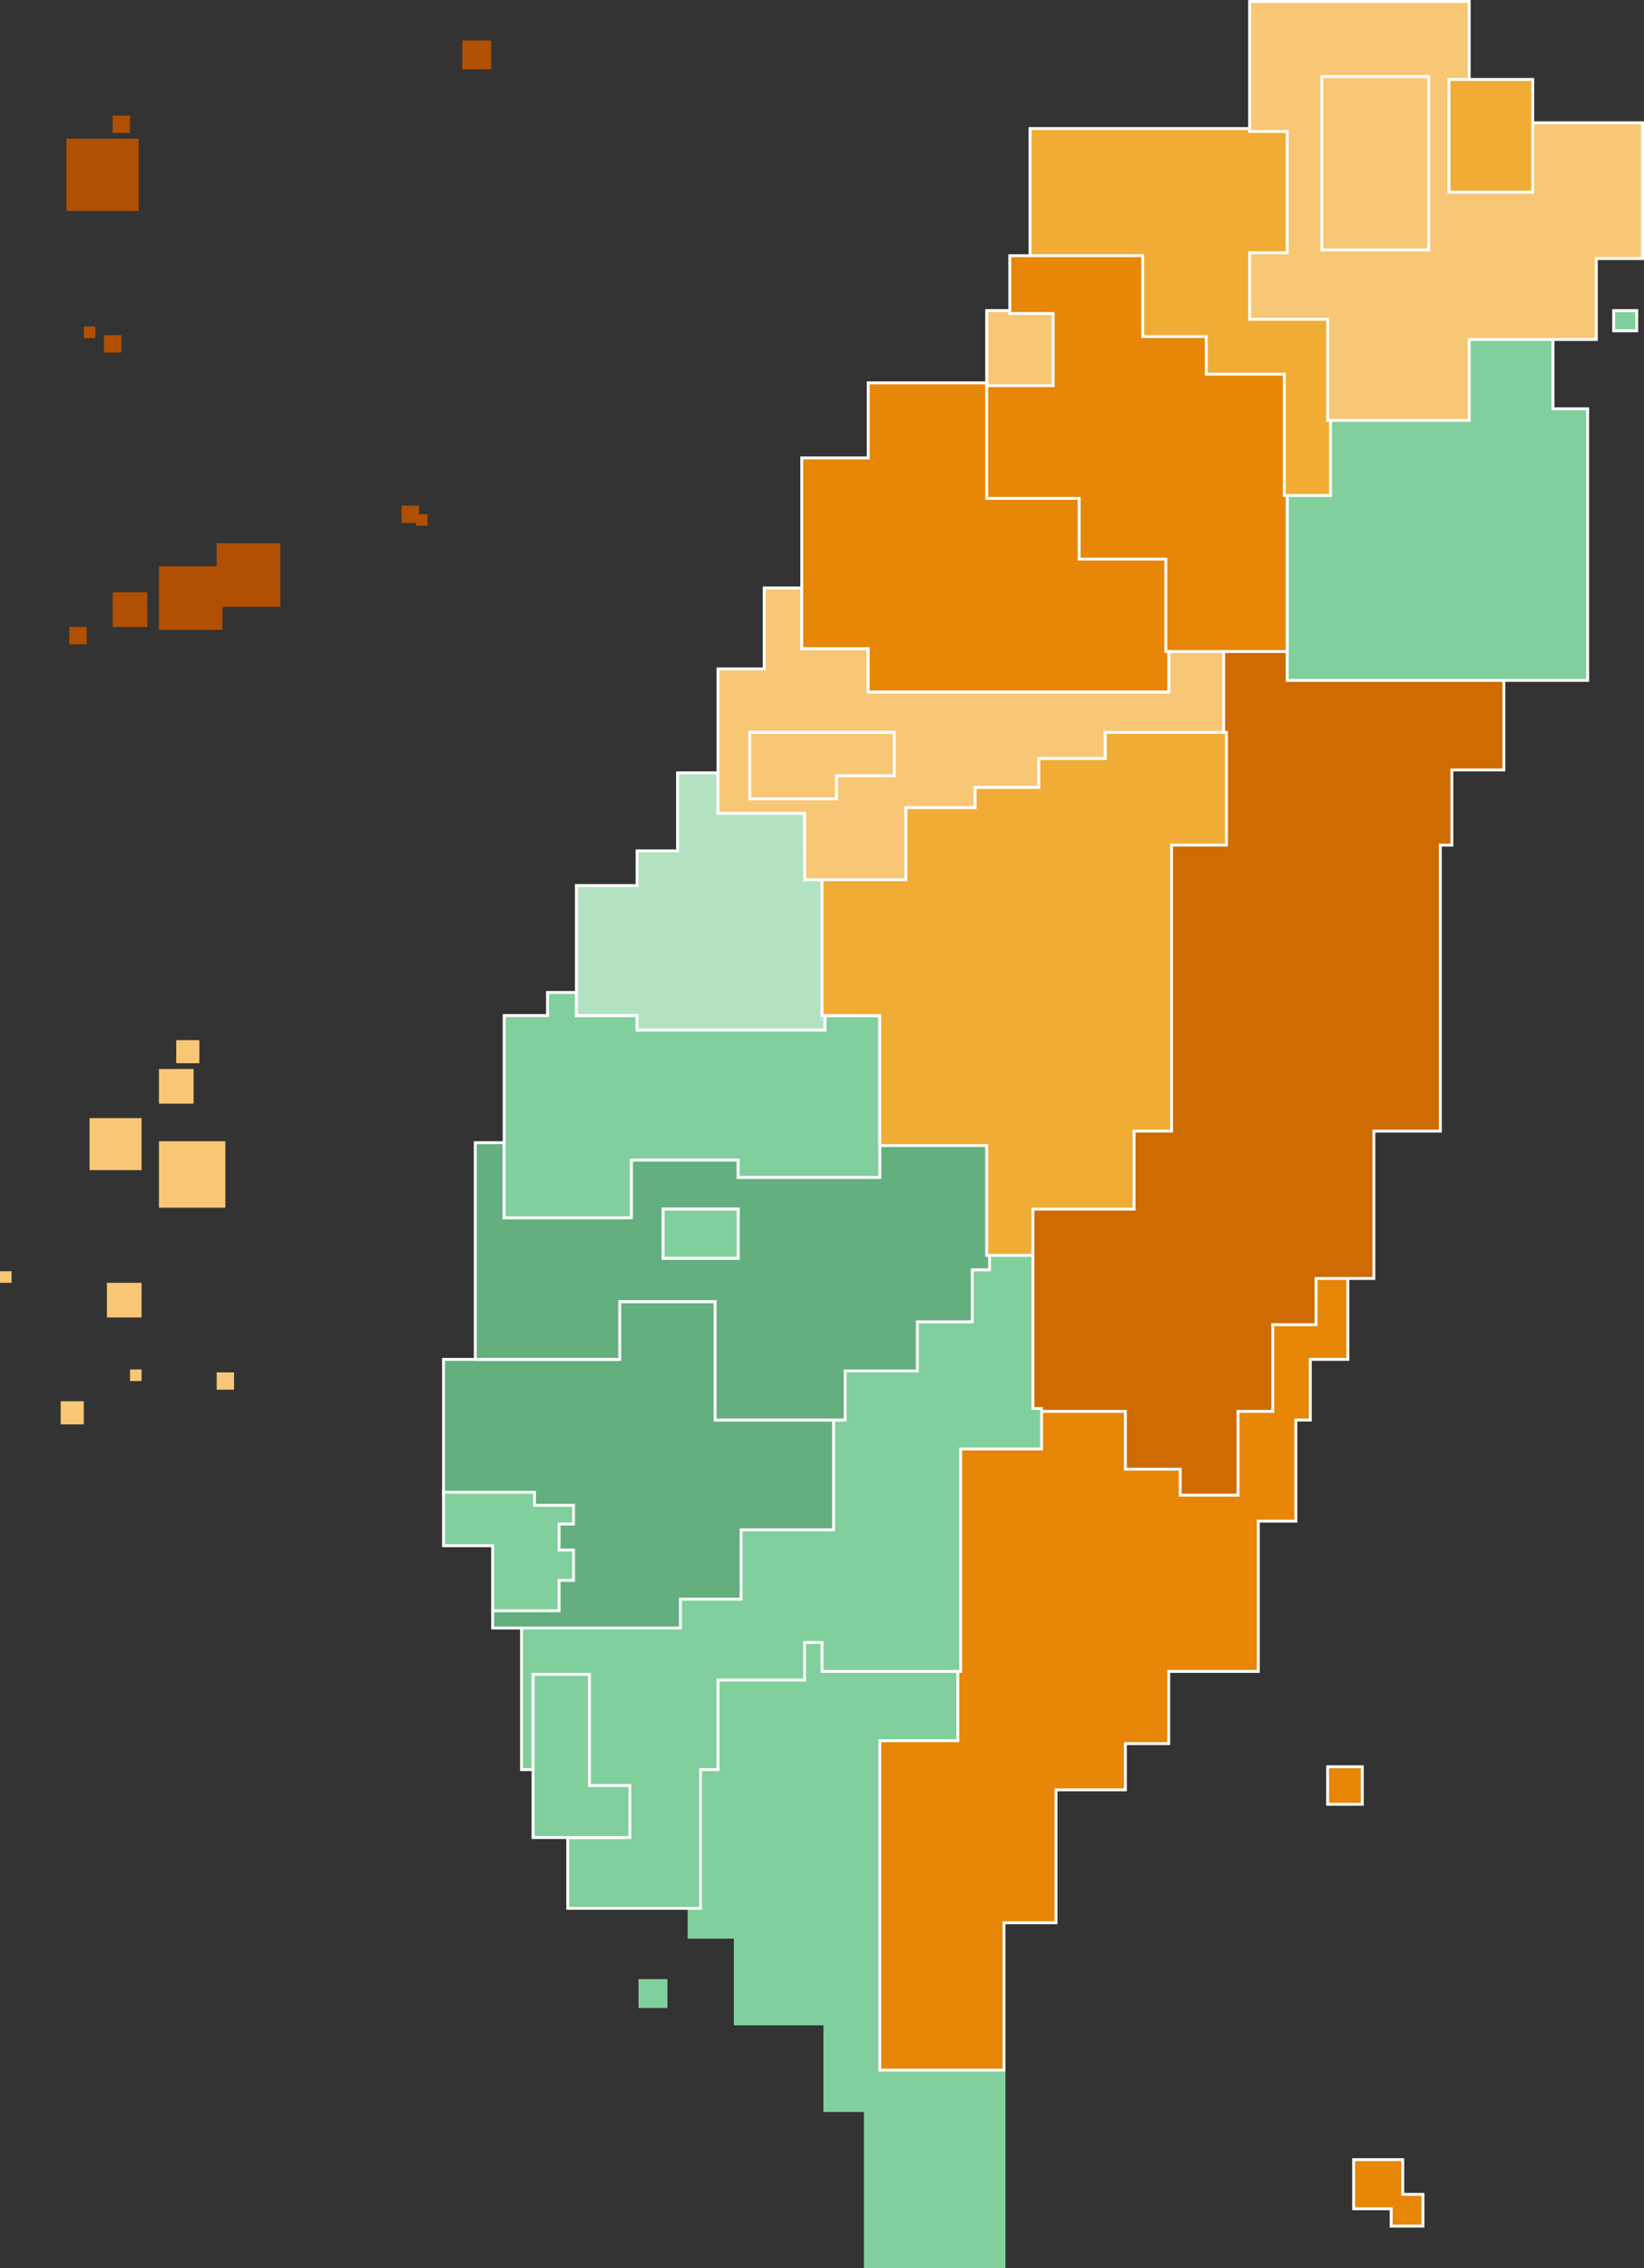 <svg width="569" height="785" viewBox="0 0 569 785" fill="none" xmlns="http://www.w3.org/2000/svg">
<rect x="0" y="0" width="569" height="785" fill="#333333" stroke="none"/>
<style type="text/css">
#taipei_city {fill: #f8c775;}
#taipei_county {fill: #f8c775;}
#keelung_city {fill: #f1ac36;}
#yilan_county {fill: #81cf9c;}
#taoyuan_county {fill: #f1ac36;}
#hsinchu_county {fill: #E78607;}
#hsinchu_city {fill: #f8c775;}
#miaoli_county {fill: #E78607;}
#taichung_county {fill: #f8c775;}
#taichung_city {fill: #f8c775;}
#changhua_county {fill: #b3e2c3;}
#nantou_county {fill: #f1ac36;}
#yunlin_county {fill: #81cf9c;}
#chiayi_county {fill: #63af7d;}
#chiayi_city {fill: #81cf9c;}
#tainan_county {fill: #63af7d;}
#tainan_city {fill: #81cf9c;}
#kaohsiung_city {fill: #81cf9c;}
#kaohsiung_county {fill: #81cf9c;}
#pingtung_county {fill: #81cf9c;}
#hualien_county {fill: #cf6b03;}
#taitung_county {fill: #E78607;}
#penghu_county {fill: #f8c775;}
#kinmen_county {fill: #b14f02;}
#lienchiang_county {fill: #b14f02;}
</style>
    <path id="lienchiang_county" d="M23 48H48V73H23V48Z" fill="#A3BAC1" />
    <path id="lienchiang_county" d="M160 14H170V24H160V14Z" fill="#A3BAC1" />
    <path id="lienchiang_county" d="M39 40H45V46H39V40Z" fill="#A3BAC1" />
    <path id="lienchiang_county" d="M36 116H42V122H36V116Z" fill="#A3BAC1" />
    <path id="lienchiang_county" d="M29 113H33V117H29V113Z" fill="#A3BAC1" />
    <path id="kinmen_county" d="M145 175H139V181H144V182H148V178H145V175Z" fill="#A3BAC1" />
    <path id="kinmen_county" d="M97 188H75V196H55V218H77V210H97V188Z" fill="#A3BAC1" />
    <path id="kinmen_county" d="M39 205H51V217H39V205Z" fill="#A3BAC1" />
    <path id="kinmen_county" d="M30 217H24V223H30V217Z" fill="#A3BAC1" />
    <path id="penghu_county" d="M55 395H78V418H55V395Z" fill="#A3BAC1" />
    <path id="penghu_county" d="M31 387H49V405H31V387Z" fill="#A3BAC1" />
    <path id="penghu_county" d="M0 440H4V444H0V440Z" fill="#A3BAC1" />
    <path id="penghu_county" d="M37 444H49V456H37V444Z" fill="#A3BAC1" />
    <path id="penghu_county" d="M21 485H29V493H21V485Z" fill="#A3BAC1" />
    <path id="penghu_county" d="M61 360H69V368H61V360Z" fill="#A3BAC1" />
    <path id="penghu_county" d="M45 474H49V478H45V474Z" fill="#A3BAC1" />
    <path id="penghu_county" d="M75 475H81V481H75V475Z" fill="#A3BAC1" />
    <path id="penghu_county" d="M55 370H67V382H55V370Z" fill="#A3BAC1" />
    <path id="pingtung_county" d="M238 671V660H243V612H249V581H279V568H286V578H332V603H305V716H348V785H299V731H285V701H254V671H238Z" fill="#A3BAC1" />
    <path id="pingtung_county" d="M231 685H221V695H231V685Z" fill="#A3BAC1" />
    <path id="taitung_county" d="M331.5 501V602.5H305H304.5V603V716V716.5H305H347H347.5V716V665.5H365H365.5V665V619.5H389H389.5V619V603.5H404H404.5V603V578.5H435H435.5V578V526.5H448H448.5V526V491.5H453H453.5V491V470.5H466H466.5V470V442V441.5H466H455H454.5V442V457.5H440H439.5V458V487.5H428H427.5V488V516.5H409.5V508V507.5H409H390.5V488V487.5H390H360H359.5V488V500.5H332H331.5V501ZM485.5 748V747.5H485H469H468.5V748V764V764.5H469H481.5V770V770.5H482H492H492.5V770V760V759.5H492H485.5V748ZM471.5 612V611.5H471H460H459.5V612V624V624.5H460H471H471.5V624V612Z" fill="#A3BAC1" stroke="white" />
    <path id="hualien_county" d="M446.5 225V224.5H446H424H423.5V225V291.5H405H404.5V292V390.5H392H391.5V391V417.5H357H356.5V418V488V488.5H357H389.5V508V508.5H390H408.5V517V517.5H409H428H428.5V517V488.5H440H440.5V488V458.5H455H455.5V458V442.5H475H475.5V442V391.5H498H498.5V391V292.5H502H502.5V292V266.5H520H520.5V266V235V234.5H520H446.5V225Z" fill="#A3BAC1" stroke="white" />
    <path id="yilan_county" d="M445.5 235V235.5H446H549H549.5V235V142V141.5H549H537.5V117V116.5H537H508H507.5V117V144.5H460H459.5V145V170.5H446H445.5V171V235ZM559 107.5H558.5V108V114V114.5H559H566H566.5V114V108V107.5H566H559Z" fill="#A3BAC1" stroke="white" />
    <path id="kaohsiung_county" d="M360 487.5H357.5V434V433.5H357H342H341.5V434V439.5H336H335.5V440V457.5H317H316.5V458V474.5H292H291.5V475V491.5H288H287.5V492V528.5H256H255.5V529V552.5H235H234.5V553V562.5H181H180.5V563V612V612.5H181H184H184.5V612L184.5 581.5L202 581.5V619.5V620H202.5L216 620V636H197H196.5V636.5V660V660.5H197H242H242.5V660V612.5H248H248.5V612V581.5H278H278.5V581V568.5H284.5V578V578.5H285H332H332.5V578V501.5H360H360.5V501V488V487.5H360Z" fill="#A3BAC1" stroke="white" />
    <path id="kaohsiung_city" d="M204 580V579.5L203.5 579.5L185 579.5L184.5 579.5L184.5 580L184.5 635.5L184.5 636H185H217.5H218V635.5V618.5V618H217.5L204 618V580Z" fill="#A3BAC1" stroke="white" />
    <path id="tainan_county" d="M213.5 451V470.5H154H153.5V471V517V517.5H154H184V521.5V522H184.5H197.5V526.5H193H192.5V527V537V537.5H193H197.5V546H193H192.5V546.5V556.5H171H170.5V557V563V563.5H171H235H235.5V563V553.5H256H256.5V553V529.5H288H288.5V529V492V491.5H288H248.5V451V450.5H248H214H213.5V451Z" fill="#A3BAC1" stroke="white" />
    <path id="tainan_city" d="M185 517V516.5H184.5H154H153.5V517V534.5V535H154H170.5V557V557.5H171H193H193.5V557V547H198H198.5V546.5V537V536.5H198H193.5V527.5H198H198.5V527V521.5V521H198H185V517Z" fill="#A3BAC1" stroke="white" />
    <path id="chiayi_county" d="M218.5 402V421.5H174.5V396V395.5H174H165H164.5V396V470V470.5H165H214H214.5V470V450.5H247.5V491V491.5H248H292H292.5V491V474.5H317H317.5V474V457.5H336H336.5V457V439.5H342H342.5V439V396V395.5H342H305H304.5V396V407.5H255.5V402V401.5H255H219H218.5V402ZM229.5 435.5V418.5H255.5V435.5H229.5Z" fill="#A3BAC1" stroke="white" />
    <path id="chiayi_city" d="M229.5 418.5H255.5V435.5H229.5V418.5Z" fill="#A3BAC1" stroke="white" />
    <path id="yunlin_county" d="M189 351.5H189.5V351V343.5H199.5V351V351.5H200H220.5V356V356.5H221H285H285.5V356V351.5H304.5V407.5H255.5V402V401.5H255H219H218.5V402V421.5H174.5V351.5H189Z" fill="#A3BAC1" stroke="white" />
    <path id="changhua_county" d="M278.5 282V281.5H278H248.5V268V267.5H248H235H234.5V268V294.5H221H220.5V295V306.5H200H199.5V307V351V351.5H200H220.5V356V356.5H221H285H285.5V356V295V294.5H285H278.5V282Z" fill="#A3BAC1" stroke="white" />
    <path id="nantou_county" d="M285 303.5H284.5V304V351V351.5H285H304.5V396V396.5H305H341.5V434V434.5H342H357H357.5V434V418.5H392H392.5V418V391.5H405H405.5V391V292.5H424H424.5V292V254V253.5H424H383H382.5V254V262.5H360H359.5V263V272.5H338H337.5V273V279.5H314H313.5V280V303.5H285Z" fill="#A3BAC1" stroke="white" />
    <path id="taichung_county" d="M404 239.5H404.5V239V225.5H423.5V253.5H383H382.5V254V262.5H360H359.5V263V272.5H338H337.5V273V279.5H314H313.5V280V304.5H278.5V282V281.5H278H248.5V231.5H264H264.5V231V203.5H277.5V224V224.5H278H300.5V239V239.5H301H404ZM260 253.5H259.5V254V276V276.5H260H289H289.5V276V268.5H309H309.5V268V254V253.5H309H260Z" fill="#A3BAC1" stroke="white" />
    <path id="taichung_city" d="M259.5 276V276.5H260H289H289.5V276V268.5H309H309.5V268V254V253.5H309H260H259.5V254V276Z" fill="#A3BAC1" stroke="white" />
    <path id="miaoli_county" d="M404.5 192V191.5H404H374.5V171V170.5H374H342.5V133V132.5H342H301H300.5V133V158.5H278H277.5V159V224V224.5H278H300.5V239V239.5H301H404H404.5V239V192Z" fill="#A3BAC1" stroke="white" />
    <path id="hsinchu_city" d="M342 107.5H341.5V108V134V134.5H342H365H365.5V134V108V107.5H365H342Z" fill="#A3BAC1" stroke="white" />
    <path id="hsinchu_county" d="M396.5 89V88.5H396H350H349.5V89V108V108.5H350H364.5V133.5H342H341.5V134V172V172.5H342H373.5V193V193.5H374H403.5V225V225.5H404H445H445.5V225V129V128.5H445H418.5V116V115.5H418H396.5V89Z" fill="#A3BAC1" stroke="white" />
    <path id="taoyuan_county" d="M357 44.5H356.5V45V88V88.5H357H395.5V116V116.5H396H417.5V129V129.5H418H444.5V171V171.5H445H460H460.5V171V110V109.5H460H433.5V88.5H446H446.5V88V45V44.5H446H357Z" fill="#A3BAC1" stroke="white" />
    <path id="taipei_county" d="M508.5 1V0.5H508H433H432.5V1V45V45.5H433H445.5V87.5H433H432.5V88V110V110.5H433H459.5V145V145.5H460H508H508.5V145V117.5H552H552.5V117V89.5H568H568.5V89V43V42.5H568H530H529.5V43V65.5H502.5V28.5H508H508.5V28V1ZM458.5 27.5H493.5V85.5H458.5V27.5Z" fill="#A3BAC1" stroke="white" />
    <path id="taipei_city" d="M458 26.5H457.5V27V86V86.5H458H494H494.5V86V27V26.5H494H458Z" fill="#A3BAC1" stroke="white" />
    <path id="keelung_city" d="M502 27.5H501.5V28V66V66.5H502H530H530.5V66V28V27.5H530H502Z" fill="#A3BAC1" stroke="white" />
</svg>